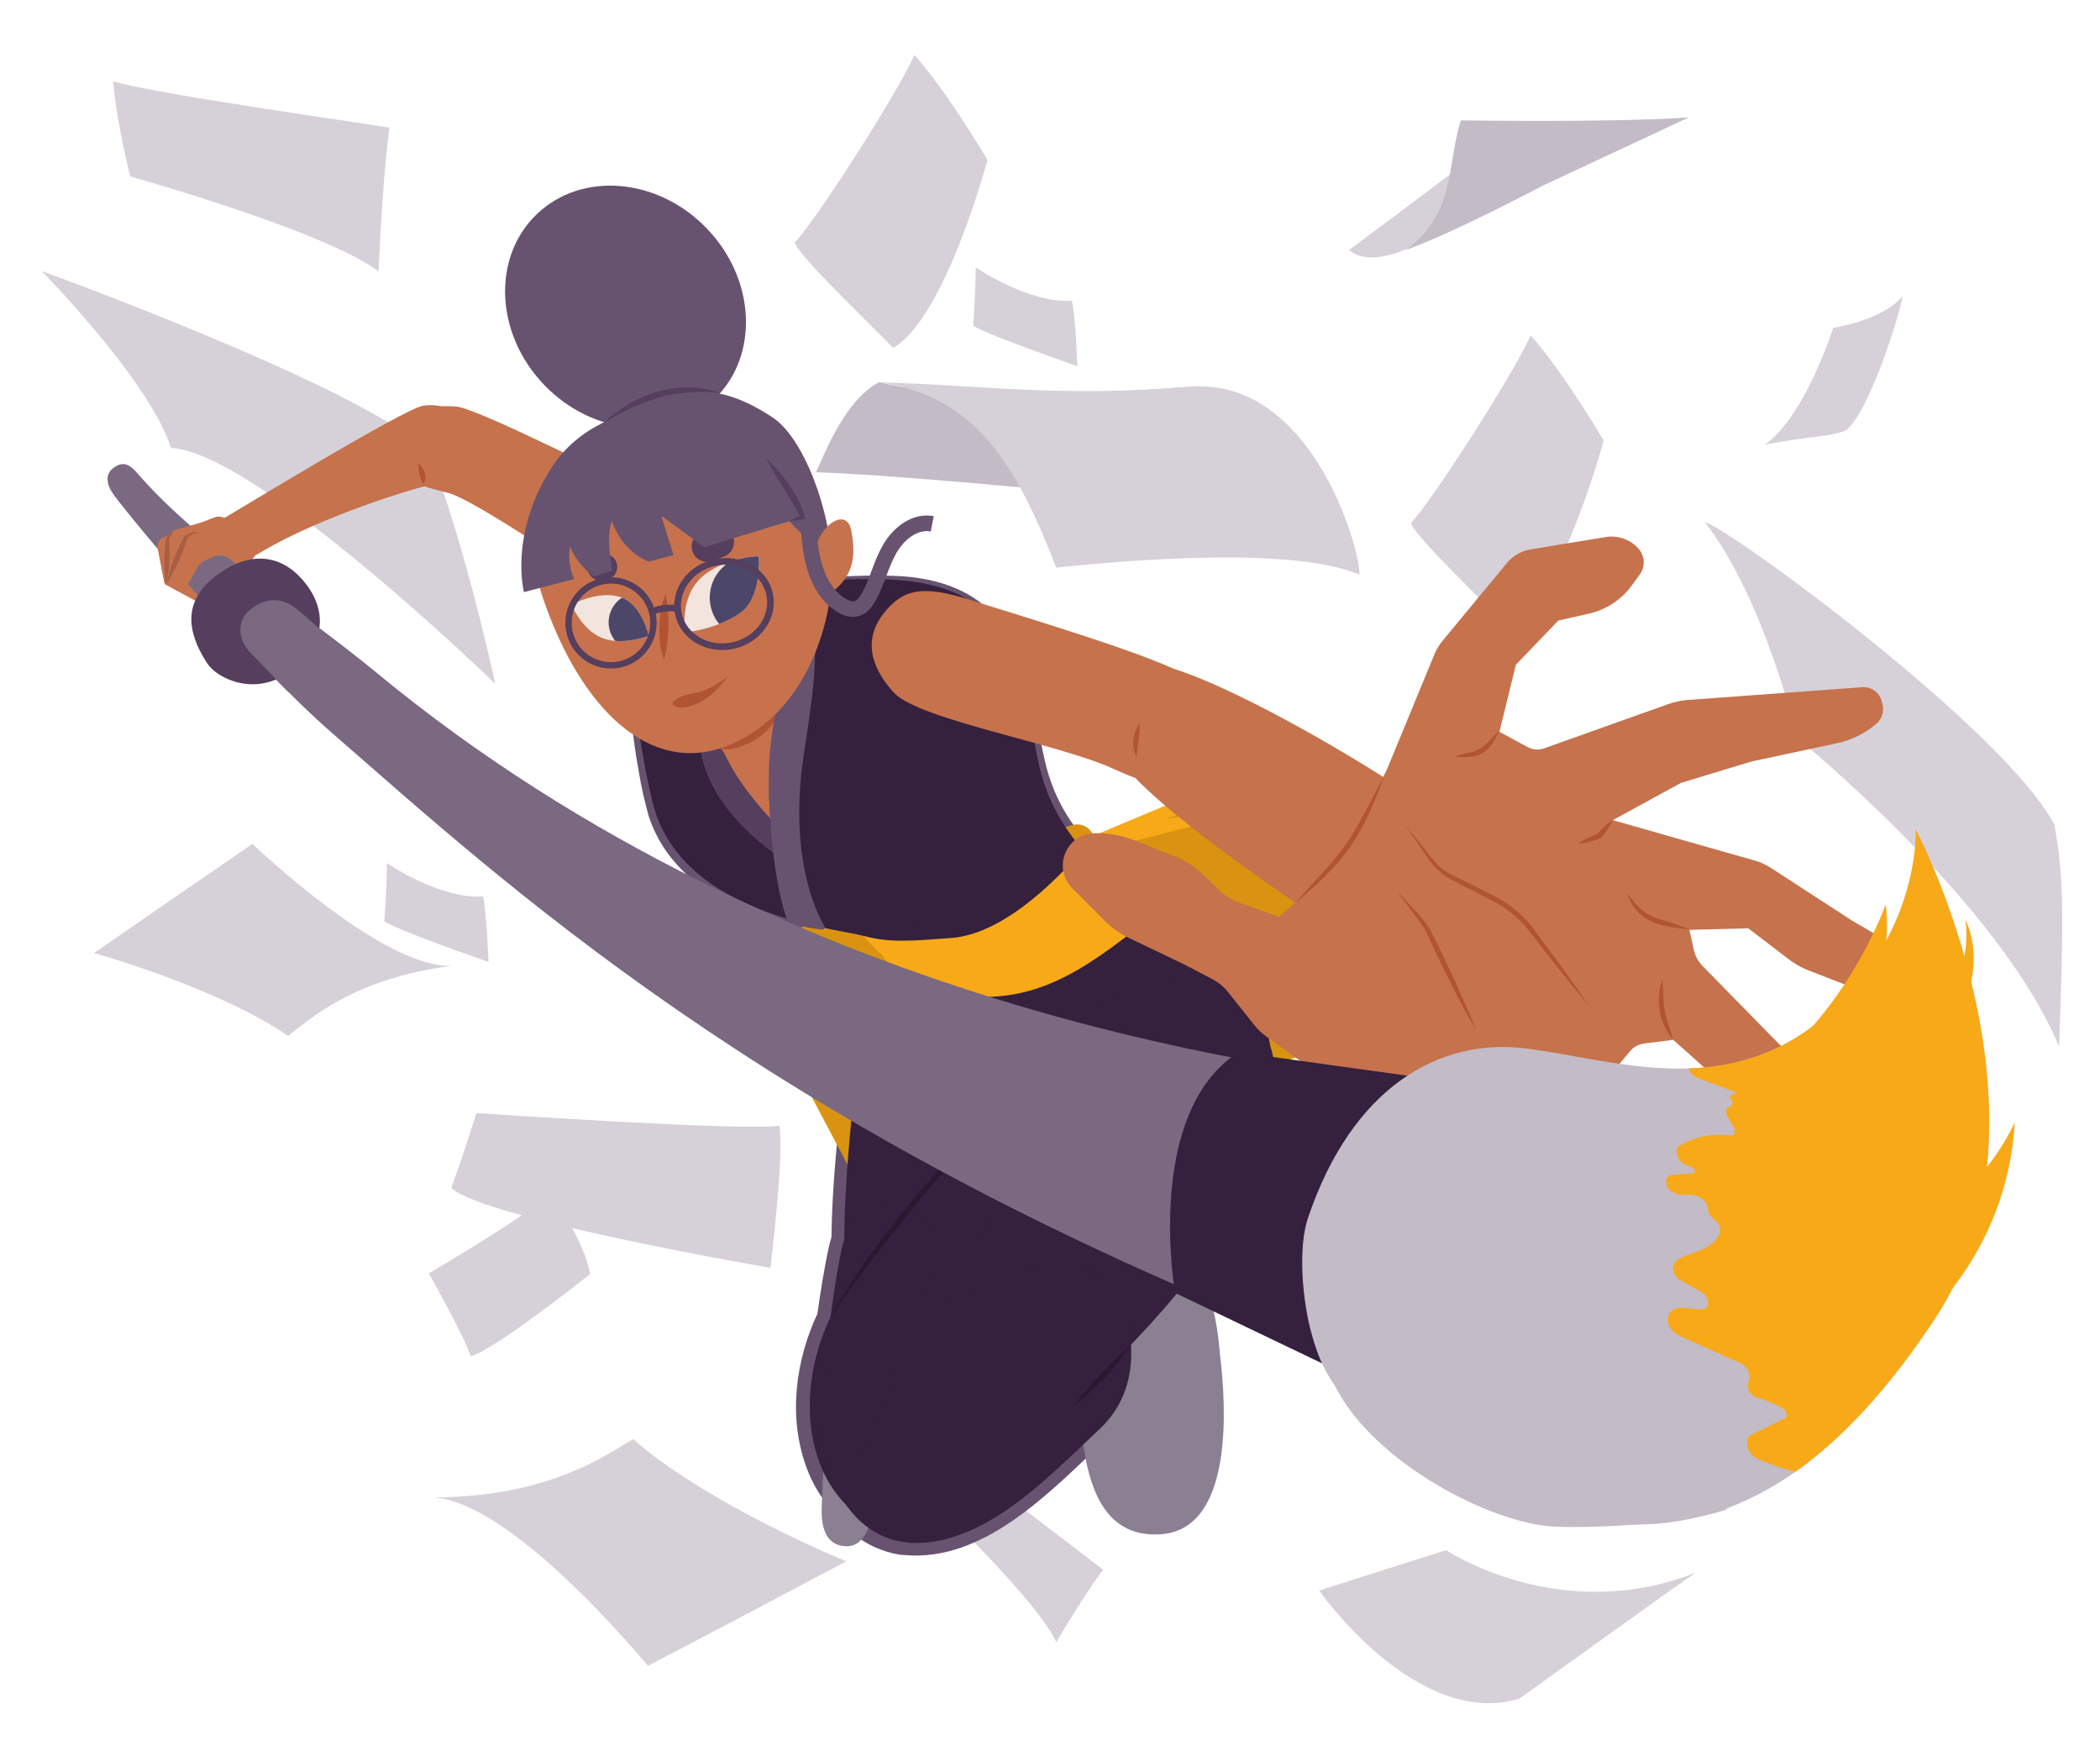 <?xml version="1.0" encoding="utf-8"?>
<!-- Generator: Adobe Illustrator 26.0.3, SVG Export Plug-In . SVG Version: 6.00 Build 0)  -->
<svg version="1.1" id="Laag_1" xmlns="http://www.w3.org/2000/svg" xmlns:xlink="http://www.w3.org/1999/xlink" x="0px" y="0px"
	 viewBox="0 0 806 672" style="enable-background:new 0 0 806 672;" xml:space="preserve">
<style type="text/css">
	.st0{fill:#D6D1D8;}
	.st1{fill:#C3BBC6;}
	.st2{fill:#675370;}
	.st3{fill:#D99310;}
	.st4{fill:#F8A918;}
	.st5{fill:#35203D;}
	.st6{fill:#8B7F92;}
	.st7{fill:#C6724C;}
	.st8{fill:#28192F;}
	.st9{fill:#B15433;}
	.st10{fill:#553E5E;}
	.st11{clip-path:url(#SVGID_00000047058315562929848920000006806304839053630627_);}
	.st12{fill:#C7724D;}
	.st13{clip-path:url(#SVGID_00000055706163235178446720000010688225790816573065_);}
	.st14{clip-path:url(#SVGID_00000162347500143398156420000010399837425520649357_);}
	.st15{fill:#F2E5DE;}
	.st16{fill:#4C4769;}
	.st17{clip-path:url(#SVGID_00000163072294096597087570000011158709826846578318_);}
	.st18{fill:none;stroke:#675370;stroke-width:6;stroke-miterlimit:10;}
	.st19{fill:none;stroke:#553E5E;stroke-width:2.43;stroke-miterlimit:10;}
	.st20{fill:none;stroke:#553E5E;stroke-width:2.55;stroke-miterlimit:10;}
	.st21{fill:#7A6981;}
	.st22{clip-path:url(#SVGID_00000150791244930077305250000016850490139400596864_);}
	.st23{fill:#A75E43;}
</style>
<g id="Layer_17">
	<path class="st0" d="M182.8,427.1c0,0-3.5,12-9.6,28.7c12.3,11.8,122.5,30.7,122.5,30.7s5.4-43.7,3.4-54.6
		C287.5,434.2,182.8,427.1,182.8,427.1z"/>
	<path class="st0" d="M16,104c0,0,41.7,42.4,49.6,67.9c32.7,1.4,124.5,90.5,124.5,90.5s-11.5-53.5-25.5-89.1
		C139,148.5,16,104,16,104z"/>
	<path class="st0" d="M180.6,520.4c7.7-1.5,41.5-28,45.9-31.5c-2.1-11.7-11.2-25-15.1-31.1c-8.3,8.3-46.8,30.8-46.8,30.8
		S179,514.2,180.6,520.4z"/>
	<path class="st0" d="M790.3,401.7c-22.8-55.5-100.6-118.6-100.6-118.6s-12.2-53-35.4-82.8c9.2,2.2,115.4,79.9,134.2,116.2
		C792.2,336.5,792.1,352,790.3,401.7z"/>
	<path class="st0" d="M351,21.1c-7.5,16.4-39,65.1-45.9,71.8c0,3.9,26.8,29.4,37.7,40.6c20.1-11.6,36.2-72.1,36.2-72.1
		S364.2,36,351,21.1z"/>
	<path class="st0" d="M659.1,543.1c3.8-13.1,6.1-28.3,8.5-34.8c-18.2-1.4-43.9-13.6-43.9-13.6l-11.1,33.7
		C612.5,528.4,647.8,544.9,659.1,543.1z"/>
	<path class="st0" d="M43.4,31.2C59.3,36,136.6,46.8,149.5,49c-2.2,14.6-3.8,45.2-4.2,55.2c-19.7-15.3-95.3-36.5-95.3-36.5
		S44.9,48,43.4,31.2z"/>
	<path class="st0" d="M96.9,323.8c13.3,12.5,53.5,47.7,76.5,46.8c-38.1,4.9-54.6,20.7-62.8,26.9c-21.6-14.9-57.7-27-74.5-31.8
		C45.9,358.9,88.8,329.3,96.9,323.8z"/>
	<path class="st0" d="M248.7,639.2c-13.7-16.3-55.2-62.5-81.9-64.6c44.7-0.4,65.9-16.5,76.2-22.4c22.9,20.2,63,39.1,81.8,46.9
		C312.5,605.6,258.9,634,248.7,639.2z"/>
	<path class="st0" d="M677.4,170.6c15.6-11.1,26.2-44.8,26.2-44.8s19-2.8,26.6-12.2c0,3-11.7,43-21.6,51.5
		C702.5,167.7,693.1,167.5,677.4,170.6z"/>
	<path class="st0" d="M587.5,128.7c-7.5,16.4-39,65.1-45.9,71.8c0,3.9,26.8,29.4,37.7,40.6c20.1-11.6,36.2-72.1,36.2-72.1
		S600.7,143.7,587.5,128.7z"/>
	<path class="st0" d="M147.5,353.6c6.4,3.9,40,15.5,40,15.5s-0.7-18.6-2.1-25.1c-16.6,1.1-36.9-12.8-36.9-12.8
		S148.5,340.8,147.5,353.6z"/>
	<path class="st0" d="M373.5,125c6.4,3.9,40,15.5,40,15.5s-0.6-18.6-2.1-25.1c-16.6,1.1-36.9-12.8-36.9-12.8S374.5,112.2,373.5,125z
		"/>
	<path class="st0" d="M372.8,562.5c7,7.1,44.5,35,50.6,39.8c-5.4,7-15,22.7-18,27.8c-6-13.7-39.6-46.5-39.6-46.5
		C367.7,576.4,370,569.4,372.8,562.5z"/>
	<path class="st1" d="M337.5,146.6c33.3,9.1,122.3,1.6,122.3,1.6l-42.6,41.3c0,0-66.9-6.9-104-8.3
		C316.8,173.4,324.5,153.3,337.5,146.6z"/>
	<path class="st0" d="M405.4,217.8c8.3-0.8,87.8-9.8,116.3,2.7c1.3-5.5-16.6-76.3-65.6-72.1s-79.9-0.7-118.6-1.7
		C374.4,152.2,389.8,177.7,405.4,217.8z"/>
	<path class="st0" d="M517.8,95.9c11.8-8.6,52.8-39.6,52.8-39.6L648.2,45L540.4,95.3C540.4,95.3,525.3,102.7,517.8,95.9z"/>
	<path class="st1" d="M539.6,95.9c19.5-14.6,15.5-32.4,21.1-49.7c69,0.8,87.5-1.2,87.5-1.2l-55.6,26C592.6,71,557.5,89.6,539.6,95.9
		z"/>
	<path class="st0" d="M506.3,610.3c0,0,37,53.1,76.7,41.6c43-30.8,56.6-40.7,67.9-48.5c-52.1,20.7-95.9-8.6-95.9-8.6L506.3,610.3z"
		/>
	<path class="st2" d="M301.3,252.7l8.5-29.8l-0.7,0.5c5.8,0.2,11.7,0,17.5,0c19-0.1,42.2,0.8,53.9,18.1c4.4,7.2,7.7,15.1,9.9,23.3
		c3,11.2,3.6,22.9,6.8,34.2c2.5,8.7,6.6,16.9,12,24.2c8.7,12.2,21.5,21.1,33.3,29.4c13.8,9.9,28.2,19.4,36.2,34.4
		c2.5,4.9,4.1,10.3,4.8,15.8c2.9,9.6,2.3,20.2-0.4,30.2s-7.3,19.7-12.7,28.9c-11,18.5-25,35.2-39.9,50.7c-0.9,1-1.4,2.3-1.3,3.6
		c0.4,5.7-0.4,11.3-2.4,16.7c-2.2,5.3-5.6,9.9-9.9,13.5c-9.3,8.7-18.3,17.6-28.1,25c-12.8,9.8-31.8,20.2-47.8,13.4
		c-5.2-2.2-9.4-6.3-12.9-11.1c-8.1-8.2-11.9-20-12.4-31.5c-0.4-12,2.1-23.9,7.3-34.8c0.2-0.5,0.4-0.9,0.4-1.4
		c1.3-10.3,2.9-20.7,5.2-30.8c0-17.8,1.5-36.1,3.3-53.9c1.6-14.5,3.4-29,6.9-43.2l0.4-1.6c-0.2,0.8-0.8,1.5-1.5,1.9
		c0.4-0.1,0.8-0.2,1.2-0.2c2-0.3,4.3-0.4,6.2-1.3c1.9-0.9,2.8-3.2,1.9-5.1c-0.1-0.1-0.1-0.3-0.2-0.4c-1.5-2.5-3.1-5-4.9-7.3
		c-2.1-2.7-4.4-5.1-7-7.3c-0.5-0.4-1.1-0.8-1.7-1l-0.4-0.1l-0.7-0.2c-4.7-1.2-9.4-1.8-14.1-2.8c-10.7-1.9-21.1-5.1-31-9.4
		c-15.8-6.9-29.8-18.9-34-36c-6.2-25.2-9.8-51.5-8.2-77.4c0.4-5.4,1.1-10.9,2.3-16.2c1.2-4.6,2.6-11.1,7.8-12.6
		c5.1-1.3,10.5,1.6,15.1,3.9c4.8,2.7,9.4,5.8,14.1,8.7l-0.1-0.2l-0.2,9.8l0.6-9.8c0-0.1,0-0.1-0.1-0.2c-6.9-4.6-13.4-10.1-21.3-13.2
		c-11.1-4.2-15.8,2.8-18.3,12.9c-2.9,10.9-3.8,22.1-3.9,33.3c0,16.8,1.4,33.5,4.4,50c0.9,5.6,2.2,11.1,3.7,16.6
		c1.8,5.6,4.5,10.8,8.1,15.5c16.1,20.8,43,28.5,67.7,33.2c1.9,0.3,3.8,0.8,5.6,1.3l-0.2-0.1c-0.1-0.1-0.4-0.4-0.2-0.1l0.7,0.7
		c3.8,3.5,6.9,7.6,9.2,12.2l1.6-5.5c-1.5,0.2-4.7,0.3-6.7,1.1c-1.7,0.5-3,1.8-3.5,3.4c-0.3,1-1.1,4-1.3,5.1
		c-3.1,13.5-5.3,27.1-6.8,40.9c-2,18.4-3.8,36.4-4,55l0.2-1.4c-0.5,1.4-0.8,2.7-1.1,4c-2,8.8-3.3,17.8-4.6,26.7l0.4-1.4
		c-8.7,18.3-11.6,40.2-4.5,59.5c2.4,6.7,6.2,12.8,11.2,17.8l-0.6-0.7c4.5,7,11.2,12.3,19.1,14.9c1.7,0.6,3.5,1.1,5.3,1.4
		c0.5,0.1,0.9,0.2,1.4,0.2l1.4,0.1c30.4,2.7,55.8-24.3,75.9-43.2c11.2-9.7,16.3-23.4,15.3-37.9l-1.3,3.6
		c24.6-26.2,55.5-63.9,56.5-101.4c0.1-5.9-0.7-11.9-2.5-17.6l0.2,0.7c-1.5-12.5-8.2-24-17-32.7c-25.2-24.9-60.7-34.2-72-71.1
		c-3.3-11-4.2-22.8-7.6-33.9c-2.1-7.1-5.1-14-8.8-20.5c-8.3-15.5-25.6-21.1-42.2-21.7c-11.8-0.6-23.4,0.6-35,0.7
		c-0.3,0-0.6,0.2-0.6,0.5L301.3,252.7L301.3,252.7z"/>
	<path class="st3" d="M398.8,320.3l12.8-3.7c3.5-1,7.2,1,8.2,4.5l0.8,2.8c0.7,2.5,2.8,4.3,5.4,4.7l11.4,1.8c3,0.5,5.3,2.9,5.6,6
		l0.8,9.6c0.3,3.5-2.2,6.7-5.7,7.1l-38.5,5.2c-3.6,0.5-7-2.1-7.5-5.7c-0.1-0.5-0.1-0.9,0-1.4l1.9-25
		C394.3,323.4,396.2,321.1,398.8,320.3z"/>
	<path class="st3" d="M417.5,321.7l84.3-35.4c1.7-0.7,3.6,0.1,4.3,1.7c0.1,0.1,0.1,0.3,0.2,0.4L533.7,392L483.4,411l-65.8-29.1
		l-3.3-53.8L417.5,321.7z"/>
	<path class="st3" d="M371.5,332.7l-86,31.1c-1.7,0.6-2.6,2.5-2,4.2c0.1,0.1,0.1,0.3,0.2,0.4l50.2,94.7l49.8-20.2l28.7-66
		l-34.1-41.8L371.5,332.7z"/>
	<path class="st4" d="M417.5,321.7l84.7-35.6c0.3-0.1,0.7,0.1,0.8,0.4c0.1,0.2,0,0.4-0.1,0.6l-16.2,22.5l-72.5,18.5L417.5,321.7z"/>
	<path class="st3" d="M447.5,314.2c6.8-0.9,13.6-2.3,20.2-4.2c5-2.5,9.8-5.3,14.4-8.5c-1.3,0.5-2.6,1-3.9,1.5
		c-3.5,1.4-8.5,3.7-11.1,5.1C460.4,309.7,453.9,311.7,447.5,314.2L447.5,314.2z"/>
	<path class="st5" d="M344.4,375.1c-5-9-8.5-12.5-12-15.5s-70.7-5.5-82-52c-7.6-31.2-11.2-74-3.2-98.4s33.9,6.6,51.3,12.1
		s67.7-10,85.7,22s6.5,50.7,28.4,79.2s69.3,39.9,74.8,78.3s-39.9,47.3-79.8,27.4S349.9,385.1,344.4,375.1z"/>
	<path class="st6" d="M400.1,490.6c0,0,20.1-10.5,29.8-10.9s18.9,1.3,22.2,13.4s2.9,22.7-3.4,29.4s-36.1,25.6-36.1,25.6L400.1,490.6
		z"/>
	<path class="st6" d="M336.1,570c-0.2,6.3-1.4,24-11.7,23.3s-9.2-13-8.8-19.5s-1.1-22.9,11.3-21.5
		C337.7,553.6,336.2,566.1,336.1,570z"/>
	<path class="st6" d="M468.4,521.2c2,17.1,5.5,65.4-22.7,67.5s-29.8-31.5-31.5-49.1s-11.8-61.5,22.2-62.5
		C466.3,476.4,467.2,510.8,468.4,521.2z"/>
	<path class="st5" d="M323.8,496.5c-20,30.7-16.5,71.1,7.4,86s46.3-8.3,64.5-28.1s50.4-45.5,75.2-84.3s24-68.6,5-87.6
		s-56.2,2.5-78.5,19.8S346.9,461,323.8,496.5z"/>
	<path class="st5" d="M379.5,583.7c-19.8,11.3-44,14.3-57.9-11.3s-6.7-51.2,13-60.4s46.1-22.2,62.5-26.4s31,7.5,34.4,17.2
		s6.3,30.6-9.2,45.3S394.2,575.3,379.5,583.7z"/>
	<path class="st5" d="M324.1,476.5c0.5,20.3,0.8,6,17.3,8.4s37.4-0.9,45.4-33.1s14.6-52.5,10.9-76.6s-22.2-20.8-31.2-20.8
		c-7.8,0-17.8-6.1-25.9,8.1c-1.3,2.2,4.8,7.9,3.7,11.2c-0.5,1.5-8.4,0.3-8.9,2.1C327.8,403.1,323.6,460.1,324.1,476.5z"/>
	<path class="st5" d="M323.9,475.9c-3.7,12.6-9.1,59.2-9.6,71.9s10.6,17.3,18.1,5.5s19.8-50,24.6-60.9s-0.5-27-7.6-29.3
		C342.3,460.8,328.1,461.2,323.9,475.9z"/>
	<path class="st7" d="M443.5,253.7c17.9,7.1,29,13.7,21.3,32.3s-16.4,18.6-37.7,8.9s-74.3-18.7-84-29.1
		c-9.7-10.5-11.3-21.2-3.9-30.5s14.9-10.9,32.8-5.2C397.7,238.1,426.5,246.9,443.5,253.7z"/>
	<path class="st7" d="M442.6,255.2c12.4-0.8,74.9,30.3,131.4,72.4c65,48.5,10.6,62.8-14.6,55c-25.2-7.8-122.8-75.8-128.1-90.2
		c-6.5-17.7-16.7-20.5-3.1-28.6S442.6,255.2,442.6,255.2z"/>
	<path class="st7" d="M175.1,156c-15.2-1-19.6,3.4-21.7,15.9s8.1,14.6,18.5,17.2s54.1,32.8,66.5,41c9.5,6.3,28.9,6.2,31-12.6
		s-5.7-21.6-15.6-25.8C243.8,187.5,183.4,156.5,175.1,156z"/>
	<path class="st7" d="M101.3,211.2c-5.1,2.9-17.8,11.6-22.4,3.8s1-12.6,6.5-15.8s69.4-42.2,76.9-43.5s17.2,2.6,19.8,11
		s-6.4,17.3-14.9,18.9S123.6,198.2,101.3,211.2z"/>
	<path class="st8" d="M385.7,422.3c-13.2,12.3-25.1,25.8-36.6,39.7c-11.3,14-22.4,28.4-30.8,44.3l3.7-5.6
		C341.4,473.2,363.5,447.5,385.7,422.3L385.7,422.3z"/>
	<path class="st8" d="M434.1,515.9c-8,7.2-15.3,15-22,23.4C420.8,532.8,428.2,524.9,434.1,515.9z"/>
	<path class="st9" d="M160.5,177.8c0,2.8,0.7,5.6,2,8.1C164.1,183.3,163,179.6,160.5,177.8z"/>
	<path class="st10" d="M301.5,330.5c0,0-18.3-11.1-27.5-28s-5.7-34.9-5.7-34.9l30.7,6.3l5.7,54.8L301.5,330.5z"/>
	<g>
		<defs>
			<path id="SVGID_1_" d="M261.8,228.4c6,3,21.6,8.8,30.8,8s10.1,22.7,4.3,35.5S279,291,279,291c-2.1-4.6-6-8.2-10.8-9.9
				c-8.2-3-18.4-5.5-18.4-5.5L261.8,228.4z"/>
		</defs>
		<clipPath id="SVGID_00000177448990404109255200000011584796653818828708_">
			<use xlink:href="#SVGID_1_"  style="overflow:visible;"/>
		</clipPath>
		<g style="clip-path:url(#SVGID_00000177448990404109255200000011584796653818828708_);">
			<polygon class="st12" points="259.5,216.8 309.2,229 296.4,307.2 240.9,286 			"/>
			<path class="st9" d="M266.7,285.3c0,0,13.7-27.1,4.5-42.9s-16.8,37.5-16.8,37.5L266.7,285.3z"/>
		</g>
	</g>
	<path class="st12" d="M295.8,314.2c0,0-11.2-11.6-16.8-23.2s-1.2-32.2,6.8-36.3s13.2-18,14.6-6.2S292.8,291.9,295.8,314.2z"/>
	<path class="st9" d="M301,269.3c-1.8,3.6-4,11.7-14.5,16.3s-12.3-0.4-12.3-0.4l5.8-8.2L301,269.3z"/>
	<path class="st2" d="M303.8,354.3c-0.9-0.3-1.6-1-1.9-1.9c-6-16.8-7.6-50.5-6.5-62.8c1.5-17.2,5.5-29.3,5.1-39.4s-4.9-14-6.6-13.9
		s-7.6-0.3-7.6-0.3l1-1.6l17.5-3.4c0,0,8.4,3.9,8.1,17.9s-1.2,19-4.6,42.1c-4,27.2,0.1,50.3,8.1,64.4c0.2,0.4,0.1,1-0.3,1.2
		c-0.2,0.1-0.4,0.1-0.6,0.1C311.5,356.3,307.6,355.5,303.8,354.3z"/>
	<path class="st4" d="M338.5,366.4c0,0,7.9,14,33,15.9s42.5-7.9,68.9-29.4c-8.6-6.8-25.5-26.3-25.5-26.3s-25.1,31.4-49.6,33.3
		c-15.9,1.2-24.1,1.9-33.8-0.8C333.6,361.8,336,364.2,338.5,366.4z"/>
	<g>
		<defs>
			<path id="SVGID_00000014613306160009260690000001186436520982198442_" d="M208.5,229.8c14.3,41.9,41,68.4,71.1,56.2
				c26.8-10.8,38.1-40.4,39.6-62.8s-9.8-54.5-22.7-63c-20-13.2-31.9-10.6-45.8-7.2C238.2,156,191.3,179.4,208.5,229.8z"/>
		</defs>
		<clipPath id="SVGID_00000000944739870684761420000002206372125237139584_">
			<use xlink:href="#SVGID_00000014613306160009260690000001186436520982198442_"  style="overflow:visible;"/>
		</clipPath>
		<g style="clip-path:url(#SVGID_00000000944739870684761420000002206372125237139584_);">
			<path class="st12" d="M141.5,256.2c11.9,16.2,83,99.9,109.8,100.7s132.1-87.2,133.6-109.6s-31.4-106.2-67.8-138.8
				s-123.9-2.8-134,5.3S110.1,213.3,141.5,256.2z"/>
			<path class="st2" d="M280.9,173.8c0,0,24.3,31.3,32.3,35.4c4.7,2.3,8.1,6.6,9.5,11.6l25.2-40.1l-57.2-52.6l-68.2-27.3l-61.6,78.1
				l26.5,34.3l24.5-35.1l56-8L280.9,173.8z"/>
		</g>
	</g>
	<path id="Woman_1_Orginal_6" class="st7" d="M313.2,209.2c3.5-9.6,12-13.6,13.5-5.7s2.8,19.9-13.4,27.1"/>
	<g id="Woman_1_Orginal_13">
		<g>
			<defs>
				<path id="SVGID_00000057130898245108058440000009992898449501732281_" d="M263,242.7c0,0,12.3-1.3,21-7.4s7.2-21.9,7.2-21.9
					s-11.6,0.2-20.6,7C260.4,228.1,263,242.7,263,242.7z"/>
			</defs>
			<clipPath id="SVGID_00000091709186541062552760000007917606784732604817_">
				<use xlink:href="#SVGID_00000057130898245108058440000009992898449501732281_"  style="overflow:visible;"/>
			</clipPath>
			<g style="clip-path:url(#SVGID_00000091709186541062552760000007917606784732604817_);">
				<path id="Woman_1_Orginal_3" class="st15" d="M242.7,230.6c0,0,30.4,24.9,40,20.1s18.2-32.6,18.2-32.6s-15.4-16.8-25.9-12.7
					S242.7,230.6,242.7,230.6z"/>
				<circle id="Woman_1_Orginal_15" class="st16" cx="288.4" cy="229.3" r="16"/>
			</g>
		</g>
	</g>
	<g id="Woman_1_Orginal_10">
		<g>
			<defs>
				<path id="SVGID_00000055682736547681987630000014823275290093875643_" d="M249,244c0,0-2.5-12.2-10.9-14.9s-18.8,2.9-18.8,2.9
					s4,9.7,11.8,12.8S249,244,249,244z"/>
			</defs>
			<clipPath id="SVGID_00000108298845914718427110000001368402642469432486_">
				<use xlink:href="#SVGID_00000055682736547681987630000014823275290093875643_"  style="overflow:visible;"/>
			</clipPath>
			<g style="clip-path:url(#SVGID_00000108298845914718427110000001368402642469432486_);">
				<path id="Woman_1_Orginal_2" class="st15" d="M251.5,242.2c0,0-2.2-19.1-10.6-21.8s-30.6,5.1-30.6,5.1s7.3,24,15,27
					S251.5,242.2,251.5,242.2z"/>
				<circle id="Woman_1_Orginal_12" class="st16" cx="244.9" cy="238.8" r="11.3"/>
			</g>
		</g>
	</g>
	<g id="Woman_1_Orginal_1">
		<path class="st9" d="M255.5,227.8c-1.8,4-2.2,8.4-2.4,12.7s0.2,8.7,1.8,12.8C256.9,244.9,257.1,236.2,255.5,227.8z"/>
	</g>
	<path class="st10" d="M236.9,217.8L236.9,217.8c-0.1,2.4-1.9,4.3-4.2,4.7l-1.5,0.2c-2.7,0.4-5.3-1.5-5.7-4.2c0-0.1,0-0.3,0-0.4V218
		c-0.2-2.8,2-5.1,4.7-5.3c0,0,0.1,0,0.1,0l1.5-0.1c2.8-0.1,5.1,2.1,5.1,4.9C236.9,217.6,236.9,217.7,236.9,217.8z"/>
	<path class="st10" d="M273.4,215.2l4.4-1.6c3.1-1.1,4.7-4.6,3.6-7.7c-0.1-0.1-0.1-0.3-0.2-0.4L281,205c-1.4-3-4.9-4.3-8-3
		c-0.1,0-0.2,0.1-0.3,0.2l-4.1,2.2c-2.9,1.6-4,5.2-2.4,8.1c0,0,0,0,0,0l0,0C267.6,215.1,270.7,216.2,273.4,215.2z"/>
	<path class="st18" d="M278.4,159.6c13.5,12.1,28.5,17.6,31.1,35.6c1,6.8,1,13.7,2.6,20.3s5,13.3,10.9,16.8c1.8,1.1,3.9,1.8,5.9,1.2
		s3.4-2.5,4.5-4.4c3.3-5.9,4.7-12.6,8.1-18.5s9.7-10.9,16.3-9.6"/>
	<path class="st2" d="M294.1,175.9c0,0,11.3,14.4,14,22.6c-14.2,4.1-37.7,11.5-37.7,11.5l-16.6-12.1l4.7,15.1l-9.4,2.5
		c0,0-9.7-2.9-14.3-15.5c-2.4,6.2,0.2,19,0.2,19l-7.2,2.2c0,0-6.5-4.8-9-11.4c-0.7,4.2-0.2,8.5,1.6,12.4l-19.3,5
		c0,0-5.8-21.8,10.3-47.3c20.7-32.8,70.4-23.7,70.4-23.7"/>
	<path class="st10" d="M294.1,175.9c4,8,9.3,14.9,13.3,22.8l0.5-1c-1.7,0.7-3.5,1.4-5.1,2.3c2.1-0.2,4.2-0.5,6.3-0.9
		c-1.1-4.8-3.5-9-6.2-13C300.3,182.4,297.4,179,294.1,175.9L294.1,175.9z"/>
	
		<ellipse transform="matrix(0.721 -0.693 0.693 0.721 -14.665 199.149)" class="st2" cx="240.1" cy="117.8" rx="43.3" ry="49.2"/>
	<path id="Woman_Head_Alt_02" class="st9" d="M264.4,266.4c-4.3,0.9-6.6,2.8-6.2,3.8s3.2,1.7,5.9,1c9.3-2.4,14.1-10.6,15.6-11.7
		C271,265.5,268.8,265.5,264.4,266.4z"/>
	<path class="st10" d="M276.5,150.8c-15.5-5.6-33.1,0.3-44.7,11.3c3.5-1.9,6.9-3.9,10.5-5.5c4.4-2.1,9-3.7,13.7-4.9
		C262.8,150.4,269.7,150,276.5,150.8L276.5,150.8z"/>
	<circle class="st19" cx="234.5" cy="239" r="16.3"/>
	
		<ellipse transform="matrix(0.977 -0.214 0.214 0.977 -43.187 64.973)" class="st20" cx="277.9" cy="231.6" rx="17.9" ry="16.3"/>
	<path class="st20" d="M250.3,235c2.7-2.3,9.9-1.6,9.9-1.6"/>
	<path class="st7" d="M490.9,351.8l23.2-20.1l18.2-36.4l18.4-44.6c0.7-1.7,1.7-3.2,2.8-4.6l24.8-30c2.3-2.8,5.6-4.7,9.2-5.3
		l28.6-4.7c4.5-0.8,9.2,0.7,12.4,4l0,0c2.8,2.8,3.2,7.2,0.8,10.4l-2.9,4c-4,5.6-10,9.5-16.7,11l-11.6,2.6l-16.3,17l-6.3,25.7
		l10.9,5.9c1.9,1,4.1,1.2,6.1,0.5l48-17.1c2.3-0.8,4.7-1.3,7.1-1.5l67.1-4.9c3.4-0.3,6.6,1.9,7.5,5.3l0.3,1.2
		c0.7,2.7-0.1,5.5-2.2,7.4l0,0c-4.4,3.8-9.6,6.4-15.3,7.6l-32.8,7l-27,8.2L619,314.7l54.5,15.5c2.1,0.6,4.1,1.5,6,2.7l31.1,20.2
		l29.9,17.5c2.9,1.7,3.9,5.4,2.1,8.3c0,0,0,0.1-0.1,0.1l0,0c-1.1,1.8-3.1,2.9-5.2,2.9h-7.2c-7.5,0-14.9-1.4-21.9-4.1l-14.2-5.5
		c-2.8-1.1-5.4-2.6-7.7-4.4l-15.3-11.7l-22.6,0.6l1.7,7.6c0.5,2.4,1.7,4.6,3.5,6.4l29.4,30l34.2,26.2c3.1,2.4,3.7,6.9,1.3,10
		c-0.1,0.1-0.2,0.2-0.2,0.3l0,0c-1.6,1.9-4.2,2.8-6.6,2.4l-7.3-1.3c-9.1-1.6-17.9-4.8-26-9.3l-4.8-2.7c-1.2-0.7-2.4-1.5-3.5-2.5
		l-27.9-24.9l-11.1,1.4c-2.2,0.3-4.1,1.3-5.5,3l-4.7,5.6L587,435.3l-53.4,6.9l-32-33.3L486,397.7c-1.8-1.3-3.4-2.8-4.7-4.5
		l-10.1-12.7c-1.5-1.9-3.5-3.5-5.7-4.7l-11.1-5.8l-21.1-10.1c-3.5-1.7-6.6-3.9-9.3-6.6l-12.5-12.5c-3.9-3.9-4.7-10-2-14.8l0,0
		c2.2-3.9,6.3-6.3,10.7-6.3h0.5c5.3,0,10.5,1,15.4,3l15.5,6.2c3.5,1.4,6.7,3.5,9.4,6l7.2,6.9c2.1,2,4.6,3.5,7.3,4.5L490.9,351.8z"/>
	<path class="st9" d="M624.4,342.6c4.1,11.8,13.1,12.8,24.1,14.1c-2.2-1-4.5-1.8-6.9-2.6c-2.2-0.8-4.7-1.2-6.8-2.2
		C630.3,350.2,627.2,346.4,624.4,342.6L624.4,342.6z"/>
	<path class="st9" d="M638,375.6c-2.5,8.4-1.6,16.5,4.2,23.3c-1.1-3.9-2.7-7.4-3.3-11.4C638.1,383.5,638.5,379.6,638,375.6
		L638,375.6z"/>
	<path class="st9" d="M539.2,316.3c2.3,3.5,4.8,7,7.1,10.5s5,7.2,8.7,9.5c3.2,2,7.9,4.2,11.3,6c3.3,1.8,8.1,3.9,11,6
		c3.4,2.3,6.5,5.1,9.1,8.3l7.8,10c5.2,6.7,10.6,13.2,16,19.8c-7.2-10.5-14.7-20.7-22.3-30.9c-4.1-5.1-9.2-9.2-15.1-12l-5.7-2.9
		l-8.5-4.2c-3.8-1.7-7.1-4.3-9.5-7.7l-2-2.5C544.5,322.9,541.9,319.6,539.2,316.3L539.2,316.3z"/>
	<path class="st9" d="M536.4,342.2c2.1,3,4.6,6.3,6.8,9.3c1.6,1.9,3,4,4.2,6.2c5.9,12.7,12.1,25.5,19.1,37.6
		c-3.7-9.5-8-18.8-12.4-28.1c-1.2-2.5-3.9-8-5.1-10.3C545.6,351.3,540.7,346.9,536.4,342.2z"/>
	<path class="st9" d="M575.3,280.6c-2.7,2.1-4.5,5.2-7.5,6.8c-1.4,0.8-3,1.3-4.6,1.5c-1.7,0.3-3.4,0.8-5.1,1.4
		C567.4,291.2,571.5,289.3,575.3,280.6L575.3,280.6z"/>
	<path class="st9" d="M619,314.7c-2.3,1.5-4.4,3.4-6.1,5.5l0.4-0.3c-0.7,0.2-1.4,0.5-2,0.8c-2,0.8-4,1.9-5.8,3.1
		c3-0.3,5.9-1,8.8-2.1C616.2,319.6,617.8,317.3,619,314.7L619,314.7z"/>
	<path class="st9" d="M531.2,298.1c-5.1,8.5-8.9,17.7-14.6,25.8c-5.6,8.2-13,14.9-19.3,22.5C516.8,329.9,522.2,321.9,531.2,298.1
		L531.2,298.1z"/>
	<path class="st7" d="M82.1,198.6L62,206.5l-1.7,2.3l2.9,15.3l14.5,7.9l14.7-7.1l3.2-8l6.9-11.8l-17-6.6
		C84.4,198.1,83.2,198.1,82.1,198.6z"/>
	<path class="st21" d="M53,181.9c23.5,27,65.4,54.7,91,75.8C305.1,391,502.3,412,549.8,416.9c55,5.8,11.1,94-56.1,93.9
		c-201.2-80.1-300.8-172.6-365.3-228.7c-34.2-29.7-78.8-84.1-84.8-92.3c-2.9-4.1-3.3-7.9,0-10.3C47.5,176.6,50.1,178.5,53,181.9z"/>
	<path class="st5" d="M520.7,529.5L451,496.1c0,0-12.1-69,24.4-92.4c3.6,0.6,70.1,9.8,70.1,9.8L520.7,529.5z"/>
	<path class="st1" d="M502,467.4c16.8-49.9,50.1-69.3,83.6-65.1s76.3,20.2,114-11.6s35.7-72.4,35.7-72.4s58.5,111,6.9,188.4
		c-50.8,76.3-102.1,91.4-163.9,68.5s-71-49.8-74.5-62C499.5,498.6,498.3,478.2,502,467.4z"/>
	<g>
		<defs>
			<path id="SVGID_00000119099780116082200920000003723912311241239947_" d="M502,467.4c16.8-49.9,50.1-69.3,83.6-65.1
				s76.3,20.2,114-11.6s35.7-72.4,35.7-72.4s58.5,111,6.9,188.4c-50.8,76.3-102.1,91.4-163.9,68.5s-71-49.8-74.5-62
				C499.5,498.6,498.3,478.2,502,467.4z"/>
		</defs>
		<clipPath id="SVGID_00000000207680765087109390000007214958030115758224_">
			<use xlink:href="#SVGID_00000119099780116082200920000003723912311241239947_"  style="overflow:visible;"/>
		</clipPath>
		<g style="clip-path:url(#SVGID_00000000207680765087109390000007214958030115758224_);">
			<path class="st4" d="M706.2,591.4c0.8-5.1,1.3-10.2,1.5-15.4c0.2-3.8-3.1-8.1-6.7-8.7c-7-1.2-17.8-3.5-26.5-7.6
				c-3.9-1.8-5.4-7.6-2.4-9.1l13-6.4c1.2-0.6,0.7-2.8-0.8-3.8c-3.3-1.8-6.8-3.3-10.4-4.3c-2-0.7-3.2-2.7-3-4.8
				c0.1-0.7,0.3-1.4,0.5-2.1c0.6-2.1-1-5.1-3.3-6.1l-22.7-10.2c-0.7-0.3-1.3-0.6-1.9-1c-5.3-3.6-3.6-8.9-0.4-9.8
				c2.5-0.7,5.7,0.2,8.6,0.3c0.8,0,1.6,0,2.4-0.2c2.5-0.6,1.7-4.9-1.2-6.5l-7.5-4.2c-0.8-0.4-1.5-1-2.1-1.7
				c-2.7-3.3-0.4-6.1,1.9-7.2c4.9-2.3,11-3.1,14.1-7.8c1.2-1.6,1.2-3.9,0-5.5c-0.9-1.2-2.2-1.8-3-3c-1.5-2.4,0.2-5.3-4.9-7.3
				c-1.3-0.5-2.6-0.7-4-0.5c-2.7,0.4-7.5-1-7.9-4.6c-0.3-1.4,0.6-2.7,1.9-3c0.1,0,0.2,0,0.4-0.1l8.1-0.6c1-0.1,0.7-1.9-0.4-2.3
				c-0.9-0.4-1.9-0.7-2.8-1.1c-3-1.4-4.3-5.7-2.2-7.1c5.8-3.5,12.7-5,19.4-4c0.6,0.1,1.2-0.1,1.6-0.5c1.9-2.1-4-6.9-2.9-9.5
				c0.4-0.9,1.6-1,2.2-1.7s-0.2-2.9-1.1-2.5c0.6-1.3,1.9-2.1,3.3-2.1l-14.4-5.4c-1.5-0.4-2.8-1.3-3.8-2.5c-0.8-1.4-1.2-3.1-0.9-4.7
				c0.3-5,0.7-9.9,1-14.9c2.1-32.2,4.6-65.6,20-88.6c5.1-7.6,12.3-14.2,22.4-13c10.4,1.2,36.9-10.6,45.4-0.4
				c9.2,11.2,17.4,23.1,24.8,35.5c18.8,32.5,19.1,83.8,33.3,117.6c8.6,20.4,15.4,41.1,24.5,61.4c4.1,9.3,8.8,18.5,11.6,27.9
				s3.9,19.2,0.6,26.1c-3.5,7.5-11.2,10.4-18.2,13.8c-17.9,8.7-33,22.1-52.3,28.3s-45.3,3.3-65.7-16.2"/>
		</g>
	</g>
	<path class="st4" d="M671.1,414.2c9-3.6,25.1-20.9,26-22c11.3-13.5,20.3-28.8,26.7-45.2c2.7,24-7,47.7-25.6,63"/>
	<path class="st4" d="M743.8,501c17.6-19.4,28-44.2,29.5-70.3c-5.3,11-12.7,20.8-21.8,28.9"/>
	<path class="st4" d="M737.9,402c4.6-7.5,9.3-15.1,12.6-23.3c3.3-8.2,5.1-17.2,3.8-25.9c3.7,7.6,3.9,16.6,2.1,24.9s-5.4,16.1-9,23.7
		"/>
	<path class="st1" d="M623.2,572.4c12.7,6,26.8,8.2,40.6,6.4c-15,5.8-50.8,7.7-66.8,7c-24.2-0.9-69.9-24.5-84.6-54"/>
	<path class="st7" d="M73.1,202.1l-10.2,4c-0.6,0.3-1.2,0.7-1.6,1.2l-0.2,0.2c-0.6,0.8-0.8,1.8-0.6,2.8l2.4,12.4
		c0.2,0.9,0.7,1.6,1.5,2l4.1,2.2l4.6-10.6"/>
	<path class="st7" d="M89.9,214.8l-4.1-1.4c-1.2-0.4-2.6-0.4-3.8,0.2l-3.6,1.6c-1.1,0.5-2,1.3-2.5,2.3l-2.7,4.9l-3.6,5l-5.8-3.1
		l7.8-18.7l15-4.7"/>
	<path class="st7" d="M83.4,198.8l-15.8,4.4c-0.9,0.2-1.6,0.8-2.1,1.6l-0.7,1.2c-0.3,0.5-0.4,1.1-0.5,1.6l-0.5,16.5"/>
	<path class="st23" d="M63.8,224.2c3.3-5.2,5.9-10.9,7.8-16.8c0.5-2.1,2.8-2.4,4.3-3.4c-2.1,0.3-4.8,0.5-5.7,2.8
		C67.3,212.3,65.2,218.2,63.8,224.2L63.8,224.2z"/>
	<path class="st23" d="M66.6,203.9c-1.1,0.9-2.5,1.7-2.9,3.2c-0.6,4.2-0.8,8.4-0.5,12.6c0.4,5.5,0.6,5.6,1.4,0
		c0.5-3.8,0.6-7.6,0.4-11.4c-0.1-0.7-0.1-1.4,0.1-2C65.7,205.5,66.2,204.7,66.6,203.9L66.6,203.9z"/>
	<path class="st10" d="M79.5,254.5c-9.3-14.3-8.1-25.8,5.1-34.8s24.9-6.1,33,4.6s7.1,23.2-6.1,33.2S83.5,260.6,79.5,254.5z"/>
	<path class="st21" d="M110.7,265.6c0,0-7.8-8.2-14.5-15.1c-5.2-5.4-5-12-1-15.8s11-7,18.2-1.4c5.9,4.6,11.7,10.7,19.4,16.4"/>
	<path class="st9" d="M437.5,277.6c-2.1,2.7-2.9,6.1-2.4,9.5c0.2,1.1,0.5,2.2,1.1,3.2c0.2-1.1,0.3-2.2,0.4-3.2
		C437.1,283.9,437.4,280.8,437.5,277.6z"/>
</g>
</svg>
